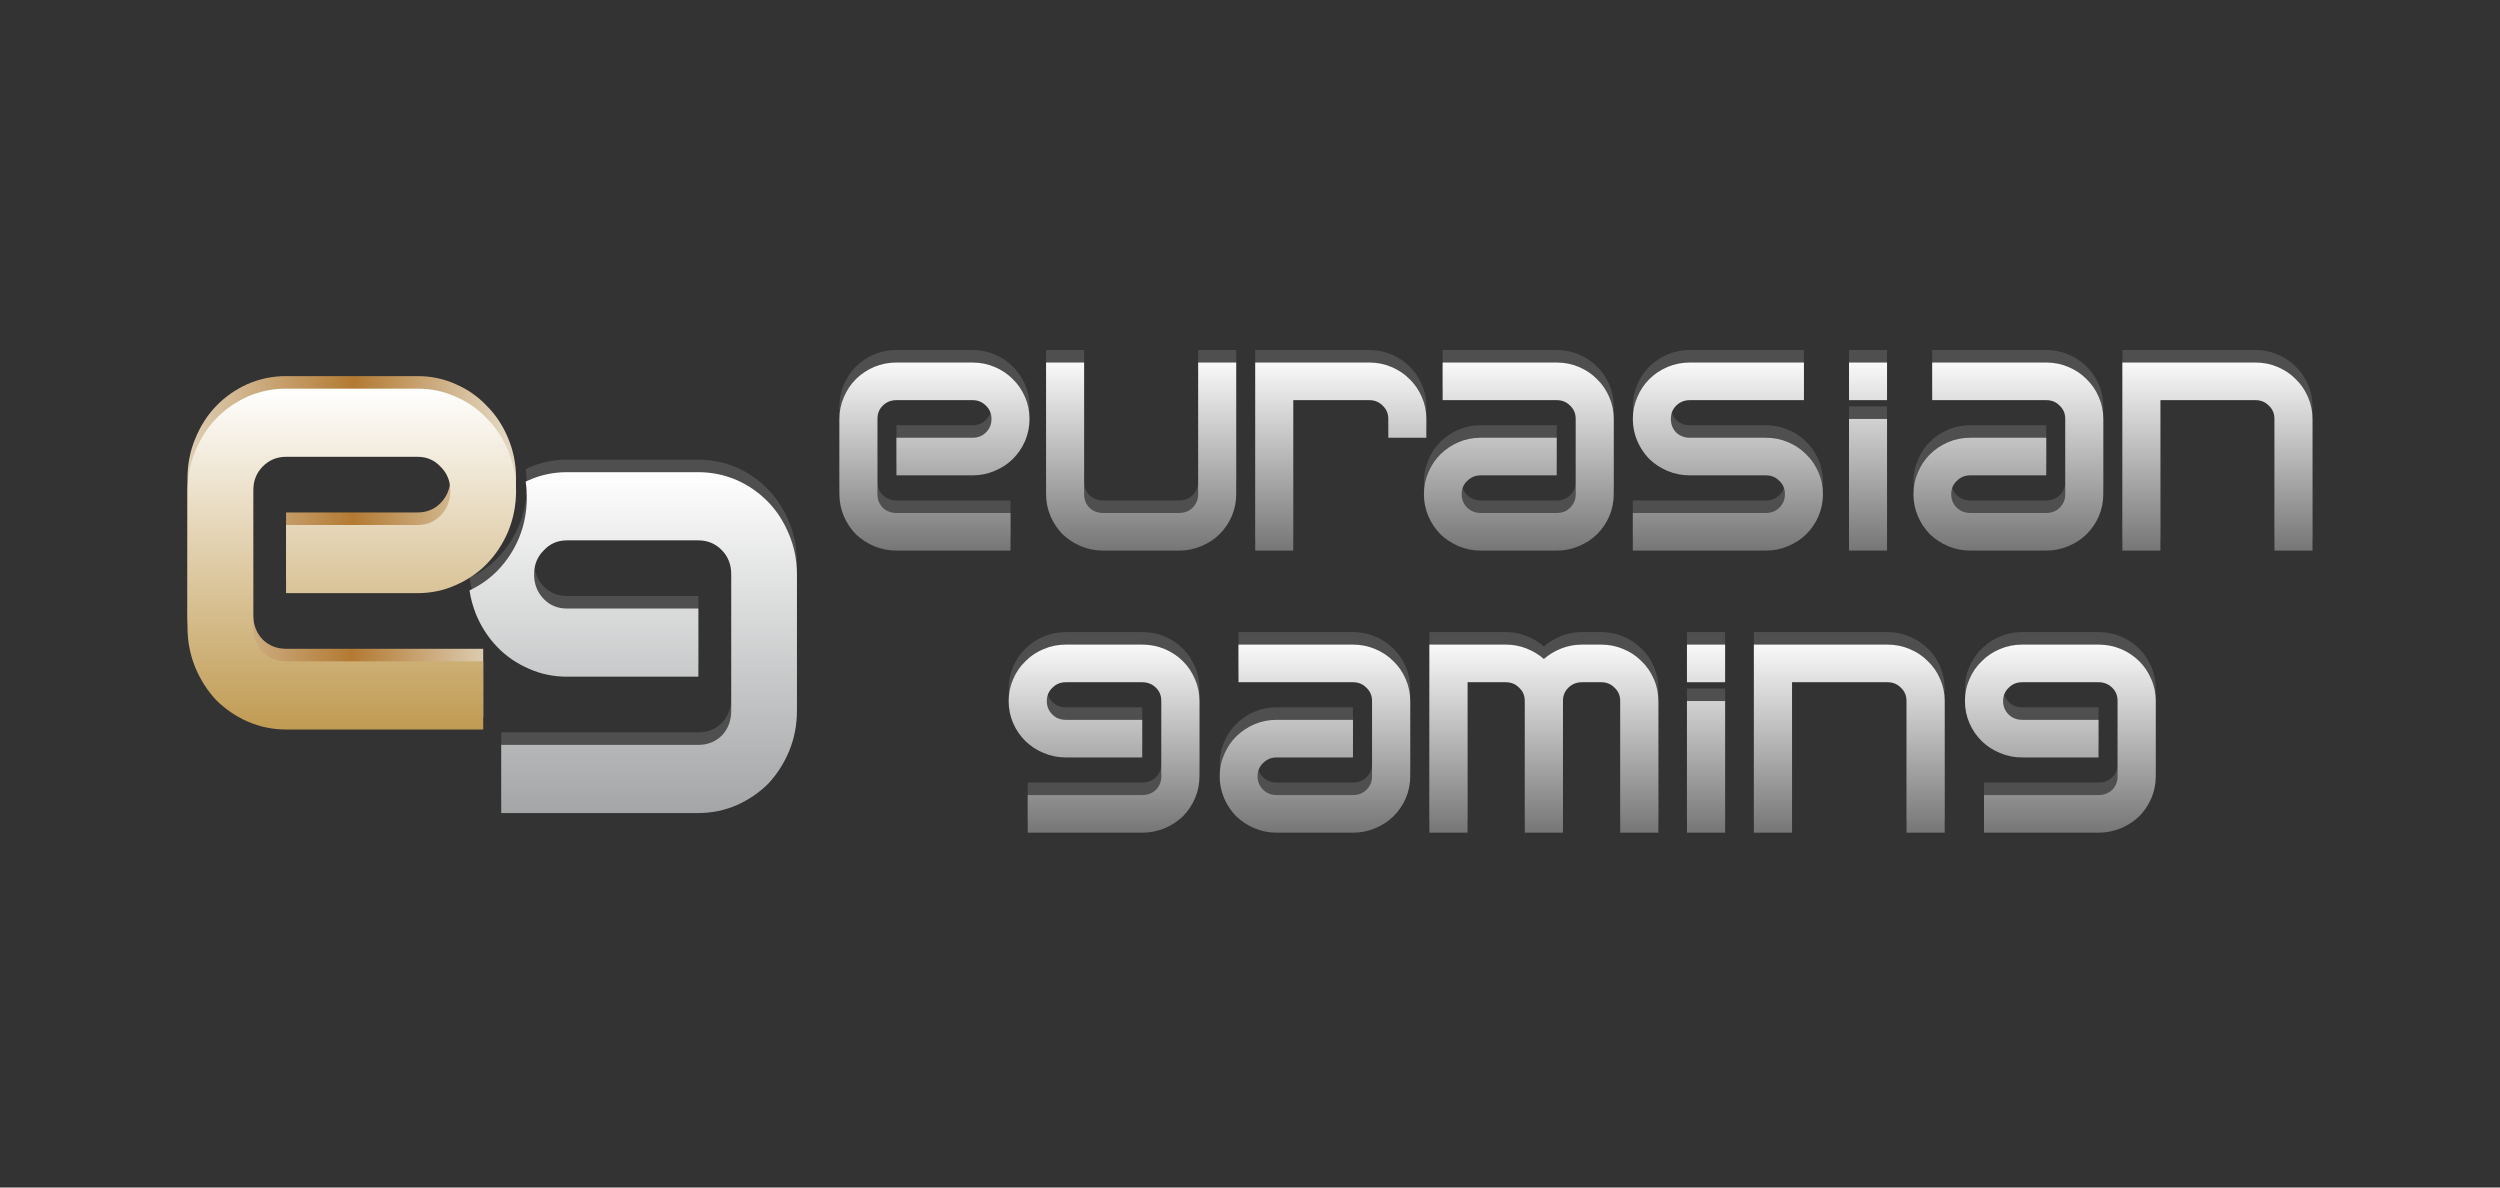 <svg width="200" height="95" viewBox="0 0 200 95" fill="none" xmlns="http://www.w3.org/2000/svg">
<rect x="0" y="0" width="200" height="95" fill="#333333" stroke="none"/>
<path d="M77.799 34.018C78.231 34.018 78.589 33.878 78.872 33.597C79.171 33.302 79.32 32.941 79.32 32.513C79.32 32.086 79.171 31.732 78.872 31.451C78.589 31.156 78.231 31.009 77.799 31.009H71.715C71.283 31.009 70.917 31.156 70.619 31.451C70.336 31.732 70.194 32.086 70.194 32.513V38.531C70.194 38.959 70.336 39.32 70.619 39.615C70.917 39.895 71.283 40.035 71.715 40.035H80.841V43.044H71.715C71.089 43.044 70.492 42.926 69.926 42.69C69.374 42.454 68.889 42.137 68.472 41.739C68.069 41.326 67.749 40.847 67.51 40.301C67.272 39.74 67.152 39.15 67.152 38.531V32.513C67.152 31.894 67.272 31.311 67.51 30.765C67.749 30.205 68.069 29.726 68.472 29.327C68.889 28.915 69.374 28.59 69.926 28.354C70.492 28.118 71.089 28 71.715 28H77.799C78.425 28 79.014 28.118 79.566 28.354C80.132 28.59 80.617 28.915 81.02 29.327C81.437 29.726 81.765 30.205 82.004 30.765C82.242 31.311 82.362 31.894 82.362 32.513C82.362 33.133 82.242 33.723 82.004 34.283C81.765 34.829 81.437 35.308 81.02 35.721C80.617 36.12 80.132 36.437 79.566 36.673C79.014 36.909 78.425 37.026 77.799 37.026H71.715V34.018H77.799Z" fill="#4F4F4F"/>
<path d="M95.854 28H98.896V38.531C98.896 39.15 98.777 39.74 98.538 40.301C98.3 40.847 97.972 41.326 97.554 41.739C97.152 42.137 96.667 42.454 96.1 42.69C95.549 42.926 94.96 43.044 94.334 43.044H88.25C87.624 43.044 87.027 42.926 86.46 42.69C85.909 42.454 85.424 42.137 85.007 41.739C84.604 41.326 84.284 40.847 84.045 40.301C83.806 39.74 83.687 39.15 83.687 38.531V28H86.729V38.531C86.729 38.959 86.871 39.32 87.154 39.615C87.452 39.895 87.817 40.035 88.25 40.035H94.334C94.766 40.035 95.124 39.895 95.407 39.615C95.705 39.32 95.854 38.959 95.854 38.531V28Z" fill="#4F4F4F"/>
<path d="M114.107 34.018H111.065V32.513C111.065 32.086 110.916 31.732 110.617 31.451C110.334 31.156 109.976 31.009 109.544 31.009H103.46V43.044H100.418V28H109.544C110.17 28 110.759 28.118 111.311 28.354C111.877 28.59 112.362 28.915 112.765 29.327C113.182 29.726 113.51 30.205 113.749 30.765C113.987 31.311 114.107 31.894 114.107 32.513V34.018Z" fill="#4F4F4F"/>
<path d="M118.453 37.026C118.036 37.026 117.678 37.174 117.379 37.469C117.081 37.749 116.932 38.103 116.932 38.531C116.932 38.959 117.081 39.32 117.379 39.615C117.678 39.895 118.036 40.035 118.453 40.035H124.537C124.969 40.035 125.327 39.895 125.61 39.615C125.909 39.32 126.058 38.959 126.058 38.531V32.513C126.058 32.086 125.909 31.732 125.61 31.451C125.327 31.156 124.969 31.009 124.537 31.009H115.411V28H124.537C125.163 28 125.752 28.118 126.304 28.354C126.87 28.59 127.355 28.915 127.758 29.327C128.175 29.726 128.503 30.205 128.742 30.765C128.98 31.311 129.1 31.894 129.1 32.513V38.531C129.1 39.15 128.98 39.74 128.742 40.301C128.503 40.847 128.175 41.326 127.758 41.739C127.355 42.137 126.87 42.454 126.304 42.69C125.752 42.926 125.163 43.044 124.537 43.044H118.453C117.827 43.044 117.238 42.926 116.686 42.69C116.134 42.454 115.65 42.137 115.232 41.739C114.83 41.326 114.509 40.847 114.271 40.301C114.032 39.74 113.913 39.15 113.913 38.531C113.913 37.911 114.032 37.329 114.271 36.783C114.509 36.223 114.83 35.743 115.232 35.345C115.65 34.932 116.134 34.608 116.686 34.372C117.238 34.136 117.827 34.018 118.453 34.018H124.537V37.026H118.453Z" fill="#4F4F4F"/>
<path d="M130.626 40.035H141.273C141.705 40.035 142.063 39.895 142.346 39.615C142.645 39.32 142.794 38.959 142.794 38.531C142.794 38.103 142.645 37.749 142.346 37.469C142.063 37.174 141.705 37.026 141.273 37.026H135.189C134.563 37.026 133.966 36.909 133.4 36.673C132.848 36.437 132.363 36.12 131.946 35.721C131.543 35.308 131.223 34.829 130.984 34.283C130.746 33.723 130.626 33.133 130.626 32.513C130.626 31.894 130.746 31.311 130.984 30.765C131.223 30.205 131.543 29.726 131.946 29.327C132.363 28.915 132.848 28.59 133.4 28.354C133.966 28.118 134.563 28 135.189 28H144.315V31.009H135.189C134.757 31.009 134.391 31.156 134.093 31.451C133.81 31.732 133.668 32.086 133.668 32.513C133.668 32.941 133.81 33.302 134.093 33.597C134.391 33.878 134.757 34.018 135.189 34.018H141.273C141.899 34.018 142.488 34.136 143.04 34.372C143.606 34.608 144.091 34.932 144.494 35.345C144.911 35.743 145.239 36.223 145.478 36.783C145.716 37.329 145.836 37.911 145.836 38.531C145.836 39.15 145.716 39.74 145.478 40.301C145.239 40.847 144.911 41.326 144.494 41.739C144.091 42.137 143.606 42.454 143.04 42.69C142.488 42.926 141.899 43.044 141.273 43.044H130.626V40.035Z" fill="#4F4F4F"/>
<path d="M150.963 43.044H147.921V32.513H150.963V43.044ZM150.963 31.009H147.921V28H150.963V31.009Z" fill="#4F4F4F"/>
<path d="M157.616 37.026C157.199 37.026 156.841 37.174 156.543 37.469C156.245 37.749 156.096 38.103 156.096 38.531C156.096 38.959 156.245 39.32 156.543 39.615C156.841 39.895 157.199 40.035 157.616 40.035H163.7C164.133 40.035 164.49 39.895 164.774 39.615C165.072 39.32 165.221 38.959 165.221 38.531V32.513C165.221 32.086 165.072 31.732 164.774 31.451C164.49 31.156 164.133 31.009 163.7 31.009H154.575V28H163.7C164.326 28 164.915 28.118 165.467 28.354C166.034 28.59 166.518 28.915 166.921 29.327C167.338 29.726 167.667 30.205 167.905 30.765C168.144 31.311 168.263 31.894 168.263 32.513V38.531C168.263 39.15 168.144 39.74 167.905 40.301C167.667 40.847 167.338 41.326 166.921 41.739C166.518 42.137 166.034 42.454 165.467 42.69C164.915 42.926 164.326 43.044 163.7 43.044H157.616C156.99 43.044 156.401 42.926 155.85 42.69C155.298 42.454 154.813 42.137 154.396 41.739C153.993 41.326 153.672 40.847 153.434 40.301C153.195 39.74 153.076 39.15 153.076 38.531C153.076 37.911 153.195 37.329 153.434 36.783C153.672 36.223 153.993 35.743 154.396 35.345C154.813 34.932 155.298 34.608 155.85 34.372C156.401 34.136 156.99 34.018 157.616 34.018H163.7V37.026H157.616Z" fill="#4F4F4F"/>
<path d="M172.832 31.009V43.044H169.79V28H180.436C181.062 28 181.651 28.118 182.203 28.354C182.77 28.59 183.254 28.915 183.657 29.327C184.074 29.726 184.403 30.205 184.641 30.765C184.88 31.311 184.999 31.894 184.999 32.513V43.044H181.957V32.513C181.957 32.086 181.808 31.732 181.51 31.451C181.226 31.156 180.869 31.009 180.436 31.009H172.832Z" fill="#4F4F4F"/>
<path d="M77.799 35.021C78.231 35.021 78.589 34.88 78.872 34.6C79.171 34.305 79.32 33.944 79.32 33.516C79.32 33.089 79.171 32.734 78.872 32.454C78.589 32.159 78.231 32.012 77.799 32.012H71.715C71.283 32.012 70.917 32.159 70.619 32.454C70.336 32.734 70.194 33.089 70.194 33.516V39.534C70.194 39.962 70.336 40.323 70.619 40.618C70.917 40.898 71.283 41.038 71.715 41.038H80.841V44.047H71.715C71.089 44.047 70.492 43.929 69.926 43.693C69.374 43.457 68.889 43.14 68.472 42.742C68.069 42.329 67.749 41.849 67.51 41.304C67.272 40.743 67.152 40.153 67.152 39.534V33.516C67.152 32.897 67.272 32.314 67.51 31.768C67.749 31.208 68.069 30.729 68.472 30.33C68.889 29.917 69.374 29.593 69.926 29.357C70.492 29.121 71.089 29.003 71.715 29.003H77.799C78.425 29.003 79.014 29.121 79.566 29.357C80.132 29.593 80.617 29.917 81.02 30.33C81.437 30.729 81.765 31.208 82.004 31.768C82.242 32.314 82.362 32.897 82.362 33.516C82.362 34.136 82.242 34.726 82.004 35.286C81.765 35.832 81.437 36.311 81.02 36.724C80.617 37.122 80.132 37.44 79.566 37.675C79.014 37.911 78.425 38.029 77.799 38.029H71.715V35.021H77.799Z" fill="url(#paint0_linear_2479_2380)"/>
<path d="M95.854 29.003H98.896V39.534C98.896 40.153 98.777 40.743 98.538 41.304C98.3 41.849 97.972 42.329 97.554 42.742C97.152 43.14 96.667 43.457 96.1 43.693C95.549 43.929 94.96 44.047 94.334 44.047H88.25C87.624 44.047 87.027 43.929 86.46 43.693C85.909 43.457 85.424 43.14 85.007 42.742C84.604 42.329 84.284 41.849 84.045 41.304C83.806 40.743 83.687 40.153 83.687 39.534V29.003H86.729V39.534C86.729 39.962 86.871 40.323 87.154 40.618C87.452 40.898 87.817 41.038 88.25 41.038H94.334C94.766 41.038 95.124 40.898 95.407 40.618C95.705 40.323 95.854 39.962 95.854 39.534V29.003Z" fill="url(#paint1_linear_2479_2380)"/>
<path d="M114.107 35.021H111.065V33.516C111.065 33.089 110.916 32.734 110.617 32.454C110.334 32.159 109.976 32.012 109.544 32.012H103.46V44.047H100.418V29.003H109.544C110.17 29.003 110.759 29.121 111.311 29.357C111.877 29.593 112.362 29.917 112.765 30.33C113.182 30.729 113.51 31.208 113.749 31.768C113.987 32.314 114.107 32.897 114.107 33.516V35.021Z" fill="url(#paint2_linear_2479_2380)"/>
<path d="M118.453 38.029C118.036 38.029 117.678 38.177 117.379 38.472C117.081 38.752 116.932 39.106 116.932 39.534C116.932 39.962 117.081 40.323 117.379 40.618C117.678 40.898 118.036 41.038 118.453 41.038H124.537C124.969 41.038 125.327 40.898 125.61 40.618C125.909 40.323 126.058 39.962 126.058 39.534V33.516C126.058 33.089 125.909 32.734 125.61 32.454C125.327 32.159 124.969 32.012 124.537 32.012H115.411V29.003H124.537C125.163 29.003 125.752 29.121 126.304 29.357C126.87 29.593 127.355 29.917 127.758 30.33C128.175 30.729 128.503 31.208 128.742 31.768C128.98 32.314 129.1 32.897 129.1 33.516V39.534C129.1 40.153 128.98 40.743 128.742 41.304C128.503 41.849 128.175 42.329 127.758 42.742C127.355 43.14 126.87 43.457 126.304 43.693C125.752 43.929 125.163 44.047 124.537 44.047H118.453C117.827 44.047 117.238 43.929 116.686 43.693C116.134 43.457 115.65 43.14 115.232 42.742C114.83 42.329 114.509 41.849 114.271 41.304C114.032 40.743 113.913 40.153 113.913 39.534C113.913 38.914 114.032 38.332 114.271 37.786C114.509 37.226 114.83 36.746 115.232 36.348C115.65 35.935 116.134 35.611 116.686 35.375C117.238 35.139 117.827 35.021 118.453 35.021H124.537V38.029H118.453Z" fill="url(#paint3_linear_2479_2380)"/>
<path d="M130.626 41.038H141.273C141.705 41.038 142.063 40.898 142.346 40.618C142.645 40.323 142.794 39.962 142.794 39.534C142.794 39.106 142.645 38.752 142.346 38.472C142.063 38.177 141.705 38.029 141.273 38.029H135.189C134.563 38.029 133.966 37.911 133.4 37.675C132.848 37.44 132.363 37.122 131.946 36.724C131.543 36.311 131.223 35.832 130.984 35.286C130.746 34.726 130.626 34.136 130.626 33.516C130.626 32.897 130.746 32.314 130.984 31.768C131.223 31.208 131.543 30.729 131.946 30.33C132.363 29.917 132.848 29.593 133.4 29.357C133.966 29.121 134.563 29.003 135.189 29.003H144.315V32.012H135.189C134.757 32.012 134.391 32.159 134.093 32.454C133.81 32.734 133.668 33.089 133.668 33.516C133.668 33.944 133.81 34.305 134.093 34.6C134.391 34.88 134.757 35.021 135.189 35.021H141.273C141.899 35.021 142.488 35.139 143.04 35.375C143.606 35.611 144.091 35.935 144.494 36.348C144.911 36.746 145.239 37.226 145.478 37.786C145.716 38.332 145.836 38.914 145.836 39.534C145.836 40.153 145.716 40.743 145.478 41.304C145.239 41.849 144.911 42.329 144.494 42.742C144.091 43.14 143.606 43.457 143.04 43.693C142.488 43.929 141.899 44.047 141.273 44.047H130.626V41.038Z" fill="url(#paint4_linear_2479_2380)"/>
<path d="M150.963 44.047H147.921V33.516H150.963V44.047ZM150.963 32.012H147.921V29.003H150.963V32.012Z" fill="url(#paint5_linear_2479_2380)"/>
<path d="M157.616 38.029C157.199 38.029 156.841 38.177 156.543 38.472C156.245 38.752 156.096 39.106 156.096 39.534C156.096 39.962 156.245 40.323 156.543 40.618C156.841 40.898 157.199 41.038 157.616 41.038H163.7C164.133 41.038 164.49 40.898 164.774 40.618C165.072 40.323 165.221 39.962 165.221 39.534V33.516C165.221 33.089 165.072 32.734 164.774 32.454C164.49 32.159 164.133 32.012 163.7 32.012H154.575V29.003H163.7C164.326 29.003 164.915 29.121 165.467 29.357C166.034 29.593 166.518 29.917 166.921 30.33C167.338 30.729 167.667 31.208 167.905 31.768C168.144 32.314 168.263 32.897 168.263 33.516V39.534C168.263 40.153 168.144 40.743 167.905 41.304C167.667 41.849 167.338 42.329 166.921 42.742C166.518 43.14 166.034 43.457 165.467 43.693C164.915 43.929 164.326 44.047 163.7 44.047H157.616C156.99 44.047 156.401 43.929 155.85 43.693C155.298 43.457 154.813 43.14 154.396 42.742C153.993 42.329 153.672 41.849 153.434 41.304C153.195 40.743 153.076 40.153 153.076 39.534C153.076 38.914 153.195 38.332 153.434 37.786C153.672 37.226 153.993 36.746 154.396 36.348C154.813 35.935 155.298 35.611 155.85 35.375C156.401 35.139 156.99 35.021 157.616 35.021H163.7V38.029H157.616Z" fill="url(#paint6_linear_2479_2380)"/>
<path d="M172.832 32.012V44.047H169.79V29.003H180.436C181.062 29.003 181.651 29.121 182.203 29.357C182.77 29.593 183.254 29.917 183.657 30.33C184.074 30.729 184.403 31.208 184.641 31.768C184.88 32.314 184.999 32.897 184.999 33.516V44.047H181.957V33.516C181.957 33.089 181.808 32.734 181.51 32.454C181.226 32.159 180.869 32.012 180.436 32.012H172.832Z" fill="url(#paint7_linear_2479_2380)"/>
<path d="M102.131 59.593C101.712 59.593 101.353 59.74 101.053 60.035C100.754 60.316 100.604 60.67 100.604 61.097C100.604 61.525 100.754 61.886 101.053 62.181C101.353 62.462 101.712 62.602 102.131 62.602H108.238C108.672 62.602 109.031 62.462 109.315 62.181C109.615 61.886 109.764 61.525 109.764 61.097V55.08C109.764 54.652 109.615 54.298 109.315 54.018C109.031 53.723 108.672 53.575 108.238 53.575H99.078V50.566H108.238C108.866 50.566 109.458 50.684 110.011 50.92C110.58 51.156 111.067 51.481 111.471 51.894C111.89 52.292 112.219 52.771 112.459 53.332C112.698 53.878 112.818 54.46 112.818 55.08V61.097C112.818 61.717 112.698 62.307 112.459 62.867C112.219 63.413 111.89 63.892 111.471 64.305C111.067 64.704 110.58 65.021 110.011 65.257C109.458 65.493 108.866 65.611 108.238 65.611H102.131C101.502 65.611 100.911 65.493 100.357 65.257C99.804 65.021 99.317 64.704 98.898 64.305C98.494 63.892 98.172 63.413 97.933 62.867C97.693 62.307 97.574 61.717 97.574 61.097C97.574 60.478 97.693 59.895 97.933 59.35C98.172 58.789 98.494 58.31 98.898 57.911C99.317 57.499 99.804 57.174 100.357 56.938C100.911 56.702 101.502 56.584 102.131 56.584H108.238V59.593H102.131Z" fill="#4F4F4F"/>
<path d="M128.09 50.566C128.719 50.566 129.31 50.684 129.864 50.92C130.433 51.156 130.919 51.481 131.323 51.894C131.742 52.292 132.072 52.771 132.311 53.332C132.551 53.878 132.67 54.46 132.67 55.08V65.611H129.617V55.08C129.617 54.652 129.467 54.298 129.168 54.018C128.884 53.723 128.524 53.575 128.09 53.575H126.564C126.13 53.575 125.763 53.723 125.464 54.018C125.179 54.298 125.037 54.652 125.037 55.08V65.611H121.984V55.08C121.984 54.652 121.834 54.298 121.535 54.018C121.25 53.723 120.891 53.575 120.457 53.575H117.404V65.611H114.35V50.566H120.457C121.041 50.566 121.595 50.67 122.118 50.876C122.642 51.083 123.106 51.363 123.51 51.717C123.914 51.363 124.378 51.083 124.902 50.876C125.426 50.67 125.98 50.566 126.564 50.566H128.09Z" fill="#4F4F4F"/>
<path d="M138.009 65.611H134.956V55.08H138.009V65.611ZM138.009 53.575H134.956V50.566H138.009V53.575Z" fill="#4F4F4F"/>
<path d="M143.363 53.575V65.611H140.309V50.566H150.996C151.625 50.566 152.216 50.684 152.77 50.92C153.338 51.156 153.825 51.481 154.229 51.894C154.648 52.292 154.977 52.771 155.217 53.332C155.456 53.878 155.576 54.46 155.576 55.08V65.611H152.523V55.08C152.523 54.652 152.373 54.298 152.074 54.018C151.789 53.723 151.43 53.575 150.996 53.575H143.363Z" fill="#4F4F4F"/>
<path d="M161.775 56.584C161.341 56.584 160.981 56.444 160.697 56.164C160.398 55.869 160.248 55.507 160.248 55.08C160.248 54.652 160.398 54.298 160.697 54.018C160.981 53.723 161.341 53.575 161.775 53.575H167.881C168.315 53.575 168.682 53.723 168.981 54.018C169.266 54.298 169.408 54.652 169.408 55.08V61.097C169.408 61.525 169.266 61.886 168.981 62.181C168.682 62.462 168.315 62.602 167.881 62.602H158.721V65.611H167.881C168.51 65.611 169.109 65.493 169.677 65.257C170.231 65.021 170.718 64.704 171.137 64.305C171.541 63.892 171.863 63.413 172.102 62.867C172.342 62.307 172.461 61.717 172.461 61.097V55.08C172.461 54.46 172.342 53.878 172.102 53.332C171.863 52.771 171.541 52.292 171.137 51.894C170.718 51.481 170.231 51.156 169.677 50.92C169.109 50.684 168.51 50.566 167.881 50.566H161.775C161.146 50.566 160.555 50.684 160.001 50.92C159.432 51.156 158.946 51.481 158.542 51.894C158.123 52.292 157.793 52.771 157.554 53.332C157.314 53.878 157.195 54.46 157.195 55.08C157.195 55.699 157.314 56.289 157.554 56.85C157.793 57.395 158.123 57.875 158.542 58.288C158.946 58.686 159.432 59.003 160.001 59.239C160.555 59.475 161.146 59.593 161.775 59.593H167.881V56.584H161.775Z" fill="#4F4F4F"/>
<path d="M85.271 56.584C84.837 56.584 84.478 56.444 84.194 56.164C83.894 55.869 83.745 55.507 83.745 55.08C83.745 54.652 83.894 54.298 84.194 54.018C84.478 53.723 84.837 53.575 85.271 53.575H91.378C91.812 53.575 92.179 53.723 92.478 54.018C92.763 54.298 92.905 54.652 92.905 55.08V61.097C92.905 61.525 92.763 61.886 92.478 62.181C92.179 62.462 91.812 62.602 91.378 62.602H82.218V65.611H91.378C92.007 65.611 92.605 65.493 93.174 65.257C93.728 65.021 94.214 64.704 94.633 64.305C95.038 63.892 95.359 63.413 95.599 62.867C95.838 62.307 95.958 61.717 95.958 61.097V55.08C95.958 54.46 95.838 53.878 95.599 53.332C95.359 52.771 95.038 52.292 94.633 51.894C94.214 51.481 93.728 51.156 93.174 50.92C92.605 50.684 92.007 50.566 91.378 50.566H85.271C84.643 50.566 84.052 50.684 83.498 50.92C82.929 51.156 82.443 51.481 82.038 51.894C81.619 52.292 81.29 52.771 81.051 53.332C80.811 53.878 80.691 54.46 80.691 55.08C80.691 55.699 80.811 56.289 81.051 56.85C81.29 57.395 81.619 57.875 82.038 58.288C82.443 58.686 82.929 59.003 83.498 59.239C84.052 59.475 84.643 59.593 85.271 59.593H91.378V56.584H85.271Z" fill="#4F4F4F"/>
<path d="M102.131 60.596C101.712 60.596 101.353 60.743 101.053 61.038C100.754 61.319 100.604 61.673 100.604 62.1C100.604 62.528 100.754 62.889 101.053 63.184C101.353 63.465 101.712 63.605 102.131 63.605H108.238C108.672 63.605 109.031 63.465 109.315 63.184C109.615 62.889 109.764 62.528 109.764 62.1V56.083C109.764 55.655 109.615 55.301 109.315 55.021C109.031 54.726 108.672 54.578 108.238 54.578H99.078V51.569H108.238C108.866 51.569 109.458 51.687 110.011 51.923C110.58 52.159 111.067 52.484 111.471 52.897C111.89 53.295 112.219 53.774 112.459 54.335C112.698 54.88 112.818 55.463 112.818 56.083V62.1C112.818 62.72 112.698 63.31 112.459 63.87C112.219 64.416 111.89 64.895 111.471 65.308C111.067 65.707 110.58 66.024 110.011 66.26C109.458 66.496 108.866 66.614 108.238 66.614H102.131C101.502 66.614 100.911 66.496 100.357 66.26C99.804 66.024 99.317 65.707 98.898 65.308C98.494 64.895 98.172 64.416 97.933 63.87C97.693 63.31 97.574 62.72 97.574 62.1C97.574 61.481 97.693 60.898 97.933 60.352C98.172 59.792 98.494 59.313 98.898 58.914C99.317 58.502 99.804 58.177 100.357 57.941C100.911 57.705 101.502 57.587 102.131 57.587H108.238V60.596H102.131Z" fill="url(#paint8_linear_2479_2380)"/>
<path d="M128.09 51.569C128.719 51.569 129.31 51.687 129.864 51.923C130.433 52.159 130.919 52.484 131.323 52.897C131.742 53.295 132.072 53.774 132.311 54.335C132.551 54.88 132.67 55.463 132.67 56.083V66.614H129.617V56.083C129.617 55.655 129.467 55.301 129.168 55.021C128.884 54.726 128.524 54.578 128.09 54.578H126.564C126.13 54.578 125.763 54.726 125.464 55.021C125.179 55.301 125.037 55.655 125.037 56.083V66.614H121.984V56.083C121.984 55.655 121.834 55.301 121.535 55.021C121.25 54.726 120.891 54.578 120.457 54.578H117.404V66.614H114.35V51.569H120.457C121.041 51.569 121.595 51.673 122.118 51.879C122.642 52.086 123.106 52.366 123.51 52.72C123.914 52.366 124.378 52.086 124.902 51.879C125.426 51.673 125.98 51.569 126.564 51.569H128.09Z" fill="url(#paint9_linear_2479_2380)"/>
<path d="M138.009 66.614H134.956V56.083H138.009V66.614ZM138.009 54.578H134.956V51.569H138.009V54.578Z" fill="url(#paint10_linear_2479_2380)"/>
<path d="M143.363 54.578V66.614H140.309V51.569H150.996C151.625 51.569 152.216 51.687 152.77 51.923C153.338 52.159 153.825 52.484 154.229 52.897C154.648 53.295 154.977 53.774 155.217 54.335C155.456 54.88 155.576 55.463 155.576 56.083V66.614H152.523V56.083C152.523 55.655 152.373 55.301 152.074 55.021C151.789 54.726 151.43 54.578 150.996 54.578H143.363Z" fill="url(#paint11_linear_2479_2380)"/>
<path d="M161.775 57.587C161.341 57.587 160.981 57.447 160.697 57.167C160.398 56.872 160.248 56.51 160.248 56.083C160.248 55.655 160.398 55.301 160.697 55.021C160.981 54.726 161.341 54.578 161.775 54.578H167.881C168.315 54.578 168.682 54.726 168.981 55.021C169.266 55.301 169.408 55.655 169.408 56.083V62.1C169.408 62.528 169.266 62.889 168.981 63.184C168.682 63.465 168.315 63.605 167.881 63.605H158.721V66.614H167.881C168.51 66.614 169.109 66.496 169.677 66.26C170.231 66.024 170.718 65.707 171.137 65.308C171.541 64.895 171.863 64.416 172.102 63.87C172.342 63.31 172.461 62.72 172.461 62.1V56.083C172.461 55.463 172.342 54.88 172.102 54.335C171.863 53.774 171.541 53.295 171.137 52.897C170.718 52.484 170.231 52.159 169.677 51.923C169.109 51.687 168.51 51.569 167.881 51.569H161.775C161.146 51.569 160.555 51.687 160.001 51.923C159.432 52.159 158.946 52.484 158.542 52.897C158.123 53.295 157.793 53.774 157.554 54.335C157.314 54.88 157.195 55.463 157.195 56.083C157.195 56.702 157.314 57.292 157.554 57.852C157.793 58.398 158.123 58.878 158.542 59.291C158.946 59.689 159.432 60.006 160.001 60.242C160.555 60.478 161.146 60.596 161.775 60.596H167.881V57.587H161.775Z" fill="url(#paint12_linear_2479_2380)"/>
<path d="M85.271 57.587C84.837 57.587 84.478 57.447 84.194 57.167C83.894 56.872 83.745 56.51 83.745 56.083C83.745 55.655 83.894 55.301 84.194 55.021C84.478 54.726 84.837 54.578 85.271 54.578H91.378C91.812 54.578 92.179 54.726 92.478 55.021C92.763 55.301 92.905 55.655 92.905 56.083V62.1C92.905 62.528 92.763 62.889 92.478 63.184C92.179 63.465 91.812 63.605 91.378 63.605H82.218V66.614H91.378C92.007 66.614 92.605 66.496 93.174 66.26C93.728 66.024 94.214 65.707 94.633 65.308C95.038 64.895 95.359 64.416 95.599 63.87C95.838 63.31 95.958 62.72 95.958 62.1V56.083C95.958 55.463 95.838 54.88 95.599 54.335C95.359 53.774 95.038 53.295 94.633 52.897C94.214 52.484 93.728 52.159 93.174 51.923C92.605 51.687 92.007 51.569 91.378 51.569H85.271C84.643 51.569 84.052 51.687 83.498 51.923C82.929 52.159 82.443 52.484 82.038 52.897C81.619 53.295 81.29 53.774 81.051 54.335C80.811 54.88 80.691 55.463 80.691 56.083C80.691 56.702 80.811 57.292 81.051 57.852C81.29 58.398 81.619 58.878 82.038 59.291C82.443 59.689 82.929 60.006 83.498 60.242C84.052 60.478 84.643 60.596 85.271 60.596H91.378V57.587H85.271Z" fill="url(#paint13_linear_2479_2380)"/>
<path fill-rule="evenodd" clip-rule="evenodd" d="M37.562 46.229C37.66 46.893 37.836 47.537 38.089 48.161C38.501 49.15 39.068 50.019 39.79 50.767C40.485 51.489 41.323 52.064 42.302 52.492C43.256 52.919 44.274 53.133 45.356 53.133H55.87V47.68H45.356C44.609 47.68 43.99 47.426 43.501 46.918C42.985 46.383 42.727 45.728 42.727 44.953C42.727 44.177 42.985 43.536 43.501 43.028C43.99 42.493 44.609 42.226 45.356 42.226H55.87C56.617 42.226 57.249 42.493 57.764 43.028C58.254 43.536 58.499 44.177 58.499 44.953V55.86C58.499 56.635 58.254 57.29 57.764 57.825C57.249 58.333 56.617 58.587 55.87 58.587H40.099V64.041H55.87C56.952 64.041 57.983 63.827 58.962 63.399C59.916 62.971 60.754 62.397 61.475 61.675C62.171 60.926 62.725 60.057 63.137 59.068C63.55 58.052 63.756 56.983 63.756 55.86V44.953C63.756 43.83 63.55 42.774 63.137 41.785C62.725 40.769 62.171 39.9 61.475 39.178C60.754 38.43 59.916 37.842 58.962 37.414C57.983 36.986 56.952 36.772 55.87 36.772H45.356C44.274 36.772 43.256 36.986 42.302 37.414C42.218 37.45 42.135 37.489 42.053 37.528C42.115 37.943 42.146 38.368 42.146 38.804C42.146 39.926 41.94 40.996 41.528 42.012C41.115 43.001 40.548 43.87 39.827 44.618C39.191 45.278 38.436 45.815 37.562 46.229Z" fill="#4F4F4F"/>
<path fill-rule="evenodd" clip-rule="evenodd" d="M37.562 47.232C37.66 47.896 37.836 48.54 38.089 49.164C38.501 50.153 39.068 51.022 39.79 51.77C40.485 52.492 41.323 53.067 42.302 53.495C43.256 53.922 44.274 54.136 45.356 54.136H55.87V48.682H45.356C44.609 48.682 43.99 48.428 43.501 47.921C42.985 47.386 42.727 46.731 42.727 45.956C42.727 45.18 42.985 44.539 43.501 44.031C43.99 43.496 44.609 43.229 45.356 43.229H55.87C56.617 43.229 57.249 43.496 57.764 44.031C58.254 44.539 58.499 45.18 58.499 45.956V56.863C58.499 57.638 58.254 58.293 57.764 58.828C57.249 59.336 56.617 59.59 55.87 59.59H40.099V65.043H55.87C56.952 65.043 57.983 64.83 58.962 64.402C59.916 63.974 60.754 63.399 61.475 62.678C62.171 61.929 62.725 61.06 63.137 60.071C63.55 59.055 63.756 57.986 63.756 56.863V45.956C63.756 44.833 63.55 43.777 63.137 42.788C62.725 41.772 62.171 40.903 61.475 40.181C60.754 39.433 59.916 38.844 58.962 38.417C57.983 37.989 56.952 37.775 55.87 37.775H45.356C44.274 37.775 43.256 37.989 42.302 38.417C42.218 38.453 42.135 38.491 42.053 38.531C42.115 38.946 42.146 39.371 42.146 39.806C42.146 40.929 41.94 41.999 41.528 43.014C41.115 44.004 40.548 44.873 39.827 45.621C39.191 46.281 38.436 46.818 37.562 47.232Z" fill="url(#paint14_linear_2479_2380)"/>
<path d="M33.4 40.996C34.147 40.996 34.765 40.742 35.255 40.234C35.77 39.699 36.028 39.044 36.028 38.269C36.028 37.494 35.77 36.852 35.255 36.344C34.765 35.809 34.147 35.542 33.4 35.542H22.885C22.138 35.542 21.507 35.809 20.991 36.344C20.502 36.852 20.257 37.494 20.257 38.269V49.176C20.257 49.952 20.502 50.606 20.991 51.141C21.507 51.649 22.138 51.903 22.885 51.903H38.657V57.357H22.885C21.803 57.357 20.772 57.143 19.793 56.715C18.84 56.287 18.002 55.713 17.28 54.991C16.585 54.242 16.031 53.373 15.618 52.384C15.206 51.368 15 50.299 15 49.176V38.269C15 37.146 15.206 36.09 15.618 35.101C16.031 34.085 16.585 33.216 17.28 32.494C18.002 31.746 18.84 31.158 19.793 30.73C20.772 30.302 21.803 30.088 22.885 30.088H33.4C34.482 30.088 35.5 30.302 36.453 30.73C37.432 31.158 38.27 31.746 38.966 32.494C39.687 33.216 40.254 34.085 40.667 35.101C41.079 36.09 41.285 37.146 41.285 38.269C41.285 39.392 41.079 40.461 40.667 41.477C40.254 42.466 39.687 43.335 38.966 44.084C38.27 44.805 37.432 45.38 36.453 45.808C35.5 46.236 34.482 46.449 33.4 46.449H22.885V40.996H33.4Z" fill="url(#paint15_linear_2479_2380)"/>
<path d="M33.4 41.999C34.147 41.999 34.765 41.745 35.255 41.237C35.77 40.702 36.028 40.047 36.028 39.272C36.028 38.496 35.77 37.855 35.255 37.347C34.765 36.812 34.147 36.545 33.4 36.545H22.885C22.138 36.545 21.507 36.812 20.991 37.347C20.502 37.855 20.257 38.496 20.257 39.272V50.179C20.257 50.954 20.502 51.609 20.991 52.144C21.507 52.652 22.138 52.906 22.885 52.906H38.657V58.36H22.885C21.803 58.36 20.772 58.146 19.793 57.718C18.84 57.29 18.002 56.716 17.28 55.994C16.585 55.245 16.031 54.376 15.618 53.387C15.206 52.371 15 51.302 15 50.179V39.272C15 38.149 15.206 37.093 15.618 36.104C16.031 35.088 16.585 34.219 17.28 33.497C18.002 32.749 18.84 32.161 19.793 31.733C20.772 31.305 21.803 31.091 22.885 31.091H33.4C34.482 31.091 35.5 31.305 36.453 31.733C37.432 32.161 38.27 32.749 38.966 33.497C39.687 34.219 40.254 35.088 40.667 36.104C41.079 37.093 41.285 38.149 41.285 39.272C41.285 40.395 41.079 41.464 40.667 42.48C40.254 43.469 39.687 44.338 38.966 45.086C38.27 45.808 37.432 46.383 36.453 46.811C35.5 47.239 34.482 47.452 33.4 47.452H22.885V41.999H33.4Z" fill="url(#paint16_linear_2479_2380)"/>
<defs>
<linearGradient id="paint0_linear_2479_2380" x1="126.076" y1="29.003" x2="126.076" y2="44.047" gradientUnits="userSpaceOnUse">
<stop stop-color="#F9F9F9"/>
<stop offset="1" stop-color="#767676"/>
</linearGradient>
<linearGradient id="paint1_linear_2479_2380" x1="126.076" y1="29.003" x2="126.076" y2="44.047" gradientUnits="userSpaceOnUse">
<stop stop-color="#F9F9F9"/>
<stop offset="1" stop-color="#767676"/>
</linearGradient>
<linearGradient id="paint2_linear_2479_2380" x1="126.076" y1="29.003" x2="126.076" y2="44.047" gradientUnits="userSpaceOnUse">
<stop stop-color="#F9F9F9"/>
<stop offset="1" stop-color="#767676"/>
</linearGradient>
<linearGradient id="paint3_linear_2479_2380" x1="126.076" y1="29.003" x2="126.076" y2="44.047" gradientUnits="userSpaceOnUse">
<stop stop-color="#F9F9F9"/>
<stop offset="1" stop-color="#767676"/>
</linearGradient>
<linearGradient id="paint4_linear_2479_2380" x1="126.076" y1="29.003" x2="126.076" y2="44.047" gradientUnits="userSpaceOnUse">
<stop stop-color="#F9F9F9"/>
<stop offset="1" stop-color="#767676"/>
</linearGradient>
<linearGradient id="paint5_linear_2479_2380" x1="126.076" y1="29.003" x2="126.076" y2="44.047" gradientUnits="userSpaceOnUse">
<stop stop-color="#F9F9F9"/>
<stop offset="1" stop-color="#767676"/>
</linearGradient>
<linearGradient id="paint6_linear_2479_2380" x1="126.076" y1="29.003" x2="126.076" y2="44.047" gradientUnits="userSpaceOnUse">
<stop stop-color="#F9F9F9"/>
<stop offset="1" stop-color="#767676"/>
</linearGradient>
<linearGradient id="paint7_linear_2479_2380" x1="126.076" y1="29.003" x2="126.076" y2="44.047" gradientUnits="userSpaceOnUse">
<stop stop-color="#F9F9F9"/>
<stop offset="1" stop-color="#767676"/>
</linearGradient>
<linearGradient id="paint8_linear_2479_2380" x1="126.576" y1="51.569" x2="126.576" y2="66.614" gradientUnits="userSpaceOnUse">
<stop stop-color="#F9F9F9"/>
<stop offset="1" stop-color="#767676"/>
</linearGradient>
<linearGradient id="paint9_linear_2479_2380" x1="126.576" y1="51.569" x2="126.576" y2="66.614" gradientUnits="userSpaceOnUse">
<stop stop-color="#F9F9F9"/>
<stop offset="1" stop-color="#767676"/>
</linearGradient>
<linearGradient id="paint10_linear_2479_2380" x1="126.576" y1="51.569" x2="126.576" y2="66.614" gradientUnits="userSpaceOnUse">
<stop stop-color="#F9F9F9"/>
<stop offset="1" stop-color="#767676"/>
</linearGradient>
<linearGradient id="paint11_linear_2479_2380" x1="126.576" y1="51.569" x2="126.576" y2="66.614" gradientUnits="userSpaceOnUse">
<stop stop-color="#F9F9F9"/>
<stop offset="1" stop-color="#767676"/>
</linearGradient>
<linearGradient id="paint12_linear_2479_2380" x1="126.576" y1="51.569" x2="126.576" y2="66.614" gradientUnits="userSpaceOnUse">
<stop stop-color="#F9F9F9"/>
<stop offset="1" stop-color="#767676"/>
</linearGradient>
<linearGradient id="paint13_linear_2479_2380" x1="126.576" y1="51.569" x2="126.576" y2="66.614" gradientUnits="userSpaceOnUse">
<stop stop-color="#F9F9F9"/>
<stop offset="1" stop-color="#767676"/>
</linearGradient>
<linearGradient id="paint14_linear_2479_2380" x1="50.659" y1="37.775" x2="50.659" y2="65.043" gradientUnits="userSpaceOnUse">
<stop stop-color="white"/>
<stop offset="1" stop-color="#A3A5A6"/>
</linearGradient>
<linearGradient id="paint15_linear_2479_2380" x1="13.745" y1="40.286" x2="41.076" y2="40.537" gradientUnits="userSpaceOnUse">
<stop stop-color="#E2D6C0"/>
<stop offset="0.531" stop-color="#B37A33"/>
<stop offset="0.969" stop-color="#E2D6C0"/>
</linearGradient>
<linearGradient id="paint16_linear_2479_2380" x1="28.142" y1="31.091" x2="28.142" y2="58.36" gradientUnits="userSpaceOnUse">
<stop stop-color="white"/>
<stop offset="1" stop-color="#C09B52"/>
</linearGradient>
</defs>
</svg>
